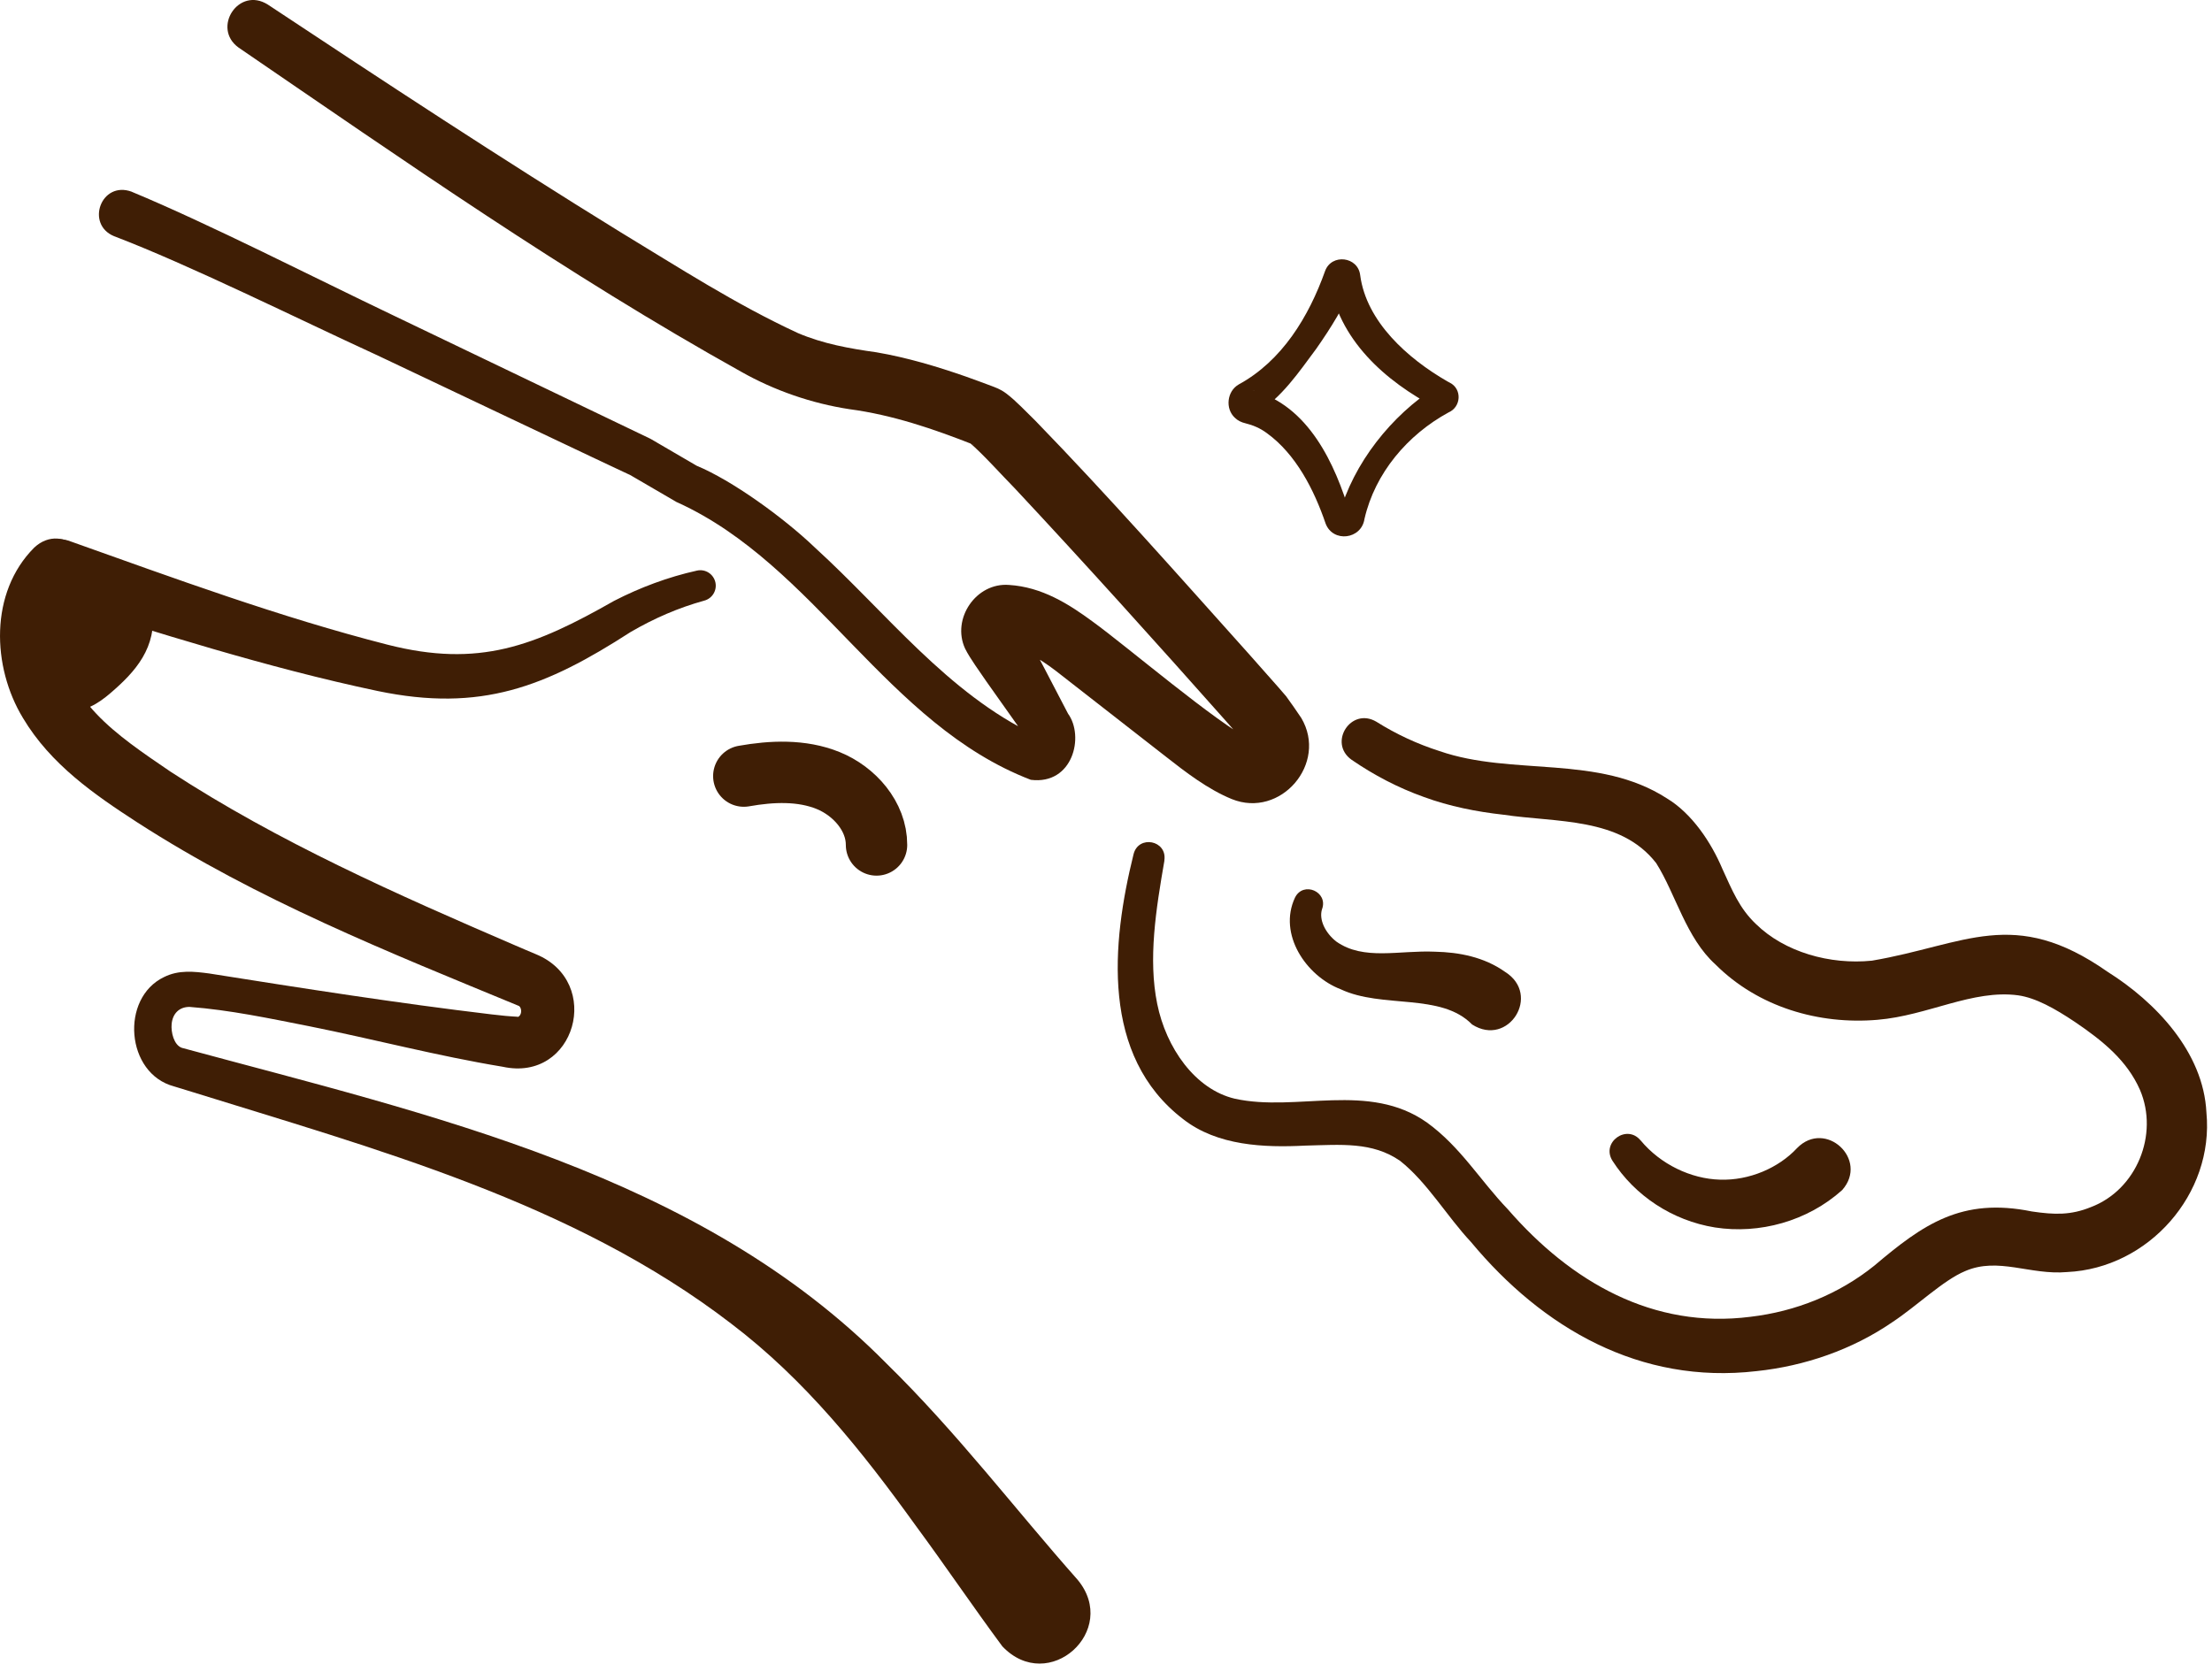 <svg width="254" height="192" viewBox="0 0 254 192" fill="none" xmlns="http://www.w3.org/2000/svg">
<g clip-path="url(#clip0_2731_9575)">
<path d="M7.97 62.13C20.03 66.42 32.13 70.88 44.5 74.04C55.01 76.72 61.39 74.2 70.51 69.01C73.48 67.48 76.73 66.26 80.04 65.53C81 65.32 81.94 65.93 82.15 66.89C82.35 67.82 81.78 68.74 80.87 68.98C77.9 69.8 75.12 71.01 72.42 72.58C62.66 78.88 55.24 81.83 43.37 79.36C30.56 76.66 18.17 72.66 5.73 68.81C1.26 67.25 3.42 60.67 7.97 62.12V62.13Z" fill="#3f1e05"></path>
<path d="M8.9 67.9C7.73 69.07 7.08 70.87 7.06 72.9C7.21 80.34 13.41 84.42 19.59 88.63C31.93 96.68 45.63 102.75 59.17 108.58C59.45 108.72 61.26 109.46 61.52 109.58C69.3 112.76 66.07 124.35 57.71 122.51C50.24 121.28 42.9 119.34 35.51 117.86C30.95 116.96 26.38 115.99 21.76 115.64C20.56 115.64 19.82 116.43 19.71 117.6C19.62 118.54 19.96 120.01 20.88 120.34C49.37 128.07 80.25 134.8 101.77 156.57C109.93 164.56 116.58 173.35 123.74 181.43C128.59 187.26 120.41 194.66 115.1 189.08C111.7 184.49 108.5 179.75 105.17 175.24C98.95 166.6 92.44 158.46 83.98 152.03C65.77 138.03 43.08 131.96 21.46 125.22L20.48 124.92L19.99 124.77C14.43 123.3 13.78 114.63 18.84 112.21C20.53 111.37 22.27 111.57 24.02 111.8C34.8 113.51 45.63 115.21 56.45 116.5C57.48 116.63 58.58 116.73 59.58 116.78C59.51 116.76 59.44 116.78 59.38 116.83C59.96 116.67 59.95 115.81 59.61 115.54C44.6 109.34 29.63 103.39 15.78 94.46C10.86 91.27 5.81 87.79 2.63 82.45C-0.93 76.57 -1.22 68.06 3.92 62.9C7.32 59.7 12.11 64.51 8.9 67.89V67.9Z" fill="#3f1e05"></path>
<path d="M133.71 98.82C132.73 104.48 131.83 110.12 132.88 115.29C133.9 120.33 137.22 125.1 141.78 126.18C148.92 127.76 157.16 124.17 163.87 128.93C167.72 131.72 169.97 135.58 173.14 138.88C180.4 147.24 189.83 152.66 201 151.23C206.21 150.62 211.15 148.63 215.22 145.36C220.82 140.62 225.23 137.49 233.3 139.13C235.93 139.52 237.79 139.57 240.1 138.63C245.35 136.64 247.92 130.28 245.73 125.17C244.24 121.78 241.44 119.52 238.22 117.34C235.93 115.81 233.76 114.6 231.74 114.31C226.52 113.61 221.36 116.64 215.6 117.12C208.86 117.7 201.88 115.66 196.99 110.77C193.6 107.71 192.43 102.7 190.18 99.13C186.07 93.83 178.78 94.49 172.57 93.56C169.6 93.23 166.42 92.61 163.5 91.53C160.55 90.48 157.76 89.02 155.19 87.25C152.48 85.31 155.13 81.16 158.05 82.89C160.32 84.32 162.76 85.45 165.3 86.26C173.66 89.16 183.53 86.61 191.39 91.68C194.32 93.44 196.52 96.81 197.77 99.77C198.91 102.26 199.73 104.32 201.63 106.12C204.92 109.35 210.14 110.82 214.95 110.33C225.66 108.51 231.22 104.04 242.03 111.62C247.48 115.05 253.02 120.8 253.36 127.77C254.26 137.12 246.7 145.66 237.36 146.09C233.12 146.47 229.47 144.33 225.66 145.98C223.15 147.02 220.1 150 217.29 151.85C212.69 155.01 207.22 156.89 201.69 157.47C188.32 159.02 177.13 152.53 168.91 142.64C166.13 139.67 163.89 135.79 160.77 133.32C157.58 131.11 153.99 131.47 149.86 131.57C145.16 131.81 139.79 131.6 135.86 128.53C126.39 121.28 127.63 108.34 130.16 98.12C130.71 95.85 134.05 96.5 133.7 98.81L133.71 98.82Z" fill="#3f1e05"></path>
<path d="M15.14 22.03C23.96 25.69 36.25 31.97 44.97 36.13L74.56 50.33C74.61 50.35 74.69 50.39 74.74 50.42L80 53.49C84.01 55.15 89.91 59.38 93.59 62.9C101.83 70.42 108.8 79.62 118.86 84.41C119.48 84.64 119.05 84.38 118.65 84.59C118.46 84.69 118.36 84.74 118.26 84.88C118.19 84.98 118.18 85 118.16 85C118.1 84.98 118.12 85.07 118.14 85.14C118.14 85.14 118.16 85.19 118.14 85.16L118.07 85.06L117.93 84.85L113.27 78.27C112.49 77.11 111.41 75.67 110.82 74.49C109.24 71.07 112.08 66.87 115.88 67.18C119.64 67.42 122.7 69.35 125.47 71.39C129.31 74.16 139.7 83.04 143.8 85.08L143.98 85.16L144.06 85.2H144.05C143.49 84.98 143.04 85.5 143.32 86.03C142.96 85.54 142.51 84.9 142.17 84.4L142.09 84.31L140.79 82.83C132.98 74.03 124.6 64.72 116.56 56.12C115.11 54.65 112.88 52.15 111.33 50.83C111.42 50.91 111.75 51.09 111.84 51.09C107.19 49.26 102.49 47.65 97.52 46.99C93.22 46.33 88.94 44.86 85.12 42.7C65.02 31.49 46.33 18.41 27.39 5.46C24.29 3.22 27.4 -1.6 30.76 0.53C44.12 9.38 57.54 18.21 71.18 26.62C77.93 30.71 84.51 34.97 91.64 38.26C94.51 39.48 97.49 40.02 100.64 40.46C104.14 41.06 107.56 42.08 110.89 43.24C111.55 43.47 113.18 44.07 113.81 44.31C114.29 44.5 114.84 44.66 115.56 45.2C116.65 46.02 117.9 47.36 118.88 48.31C127.23 56.91 135.41 66.19 143.42 75.12C144.37 76.22 146.76 78.86 147.69 79.97C148.23 80.73 148.91 81.67 149.42 82.45C152.52 87.67 147.05 94.04 141.44 91.77C138.68 90.64 136.12 88.66 133.85 86.88L121.22 77.03C119.3 75.56 117.23 74.4 115.76 74.24C115.74 74.24 115.49 74.22 115.48 74.22H115.55C116.91 74.25 117.86 72.69 117.09 71.51C118.41 73.76 121.39 79.58 122.64 81.96C124.54 84.57 123.2 90.16 118.37 89.56C101.79 83.2 93.66 64.94 77.83 57.72L77.69 57.66L77.59 57.6L72.32 54.53C73.15 54.97 42.69 40.49 42.84 40.58C34.32 36.67 21.74 30.42 13.11 27.13C9.79 25.78 11.6 20.72 15.13 22.02L15.14 22.03Z" fill="#3f1e05"></path>
<path d="M85.41 89.13C88.63 88.56 92.06 88.41 95.09 89.64C98.12 90.87 100.66 93.76 100.65 97.04" stroke="#3f1e05" stroke-width="7.05" stroke-miterlimit="10" stroke-linecap="round"></path>
<path d="M17.41 70.27C17.799 72.05 17.299 73.95 16.369 75.52C15.44 77.09 14.1 78.38 12.72 79.57C11.309 80.79 9.479 82 7.709 81.41L3.689 75.17L4.739 67.69C4.739 67.69 5.809 65.7 8.619 66.06C11.43 66.42 15.43 68.33 15.43 68.33L17.419 70.27H17.41Z" fill="#3f1e05"></path>
<path d="M151.81 104.4C151.42 105.62 152.19 107.15 153.44 108.13C156.59 110.36 160.7 109.11 164.78 109.3C167.52 109.36 170.41 109.9 172.83 111.62C177.02 114.25 173.21 120.32 169.04 117.66C165.45 113.98 158.73 115.87 153.94 113.61C149.98 112.09 146.73 107.29 148.7 103.09C149.65 101.16 152.54 102.41 151.81 104.41V104.4Z" fill="#3f1e05"></path>
<path d="M188.39 130.97C190.67 133.72 194.16 135.39 197.51 135.48C200.85 135.59 204.22 134.15 206.35 131.86C209.6 128.52 214.63 133.16 211.54 136.67C207.54 140.27 202.01 141.76 196.93 140.97C192.01 140.18 187.71 137.3 185.15 133.3C183.83 131.18 186.82 129.05 188.39 130.98V130.97Z" fill="#3f1e05"></path>
<path d="M144.249 47.49C145.419 46.79 144.949 45.03 143.819 44.84C150.249 46.53 153.329 53.29 155.049 59.1C154.849 58.52 153.919 58.52 153.759 59.17C155.409 53.16 159.819 47.68 164.879 44.46C163.819 45.12 164.249 46.51 164.899 46.83C159.079 43.79 153.629 39.01 152.619 32.06C152.799 33.55 154.949 33.84 155.489 32.4C154.389 35.15 152.829 37.65 151.139 40.06C149.129 42.76 147.199 45.65 144.249 47.49ZM142.209 44.17C147.209 41.46 150.289 36.37 152.159 31.12C152.899 29.1 155.939 29.45 156.189 31.61C156.899 36.95 161.639 41.17 166.179 43.79L166.419 43.92L166.479 43.95C167.909 44.67 167.789 46.75 166.329 47.37C161.629 49.93 157.889 54.33 156.679 59.6C156.329 61.96 153.059 62.35 152.219 60.13C150.899 56.26 148.809 52.16 145.479 49.75C144.699 49.17 143.889 48.83 142.999 48.61C142.559 48.51 142.119 48.3 141.799 47.98C140.659 46.93 140.899 44.93 142.219 44.17H142.209Z" fill="#3f1e05"></path>
</g>
<defs>
<clipPath id="clip0_2731_9575">
<rect width="253.43" height="191.06" fill="white"></rect>
</clipPath>
</defs>
</svg>